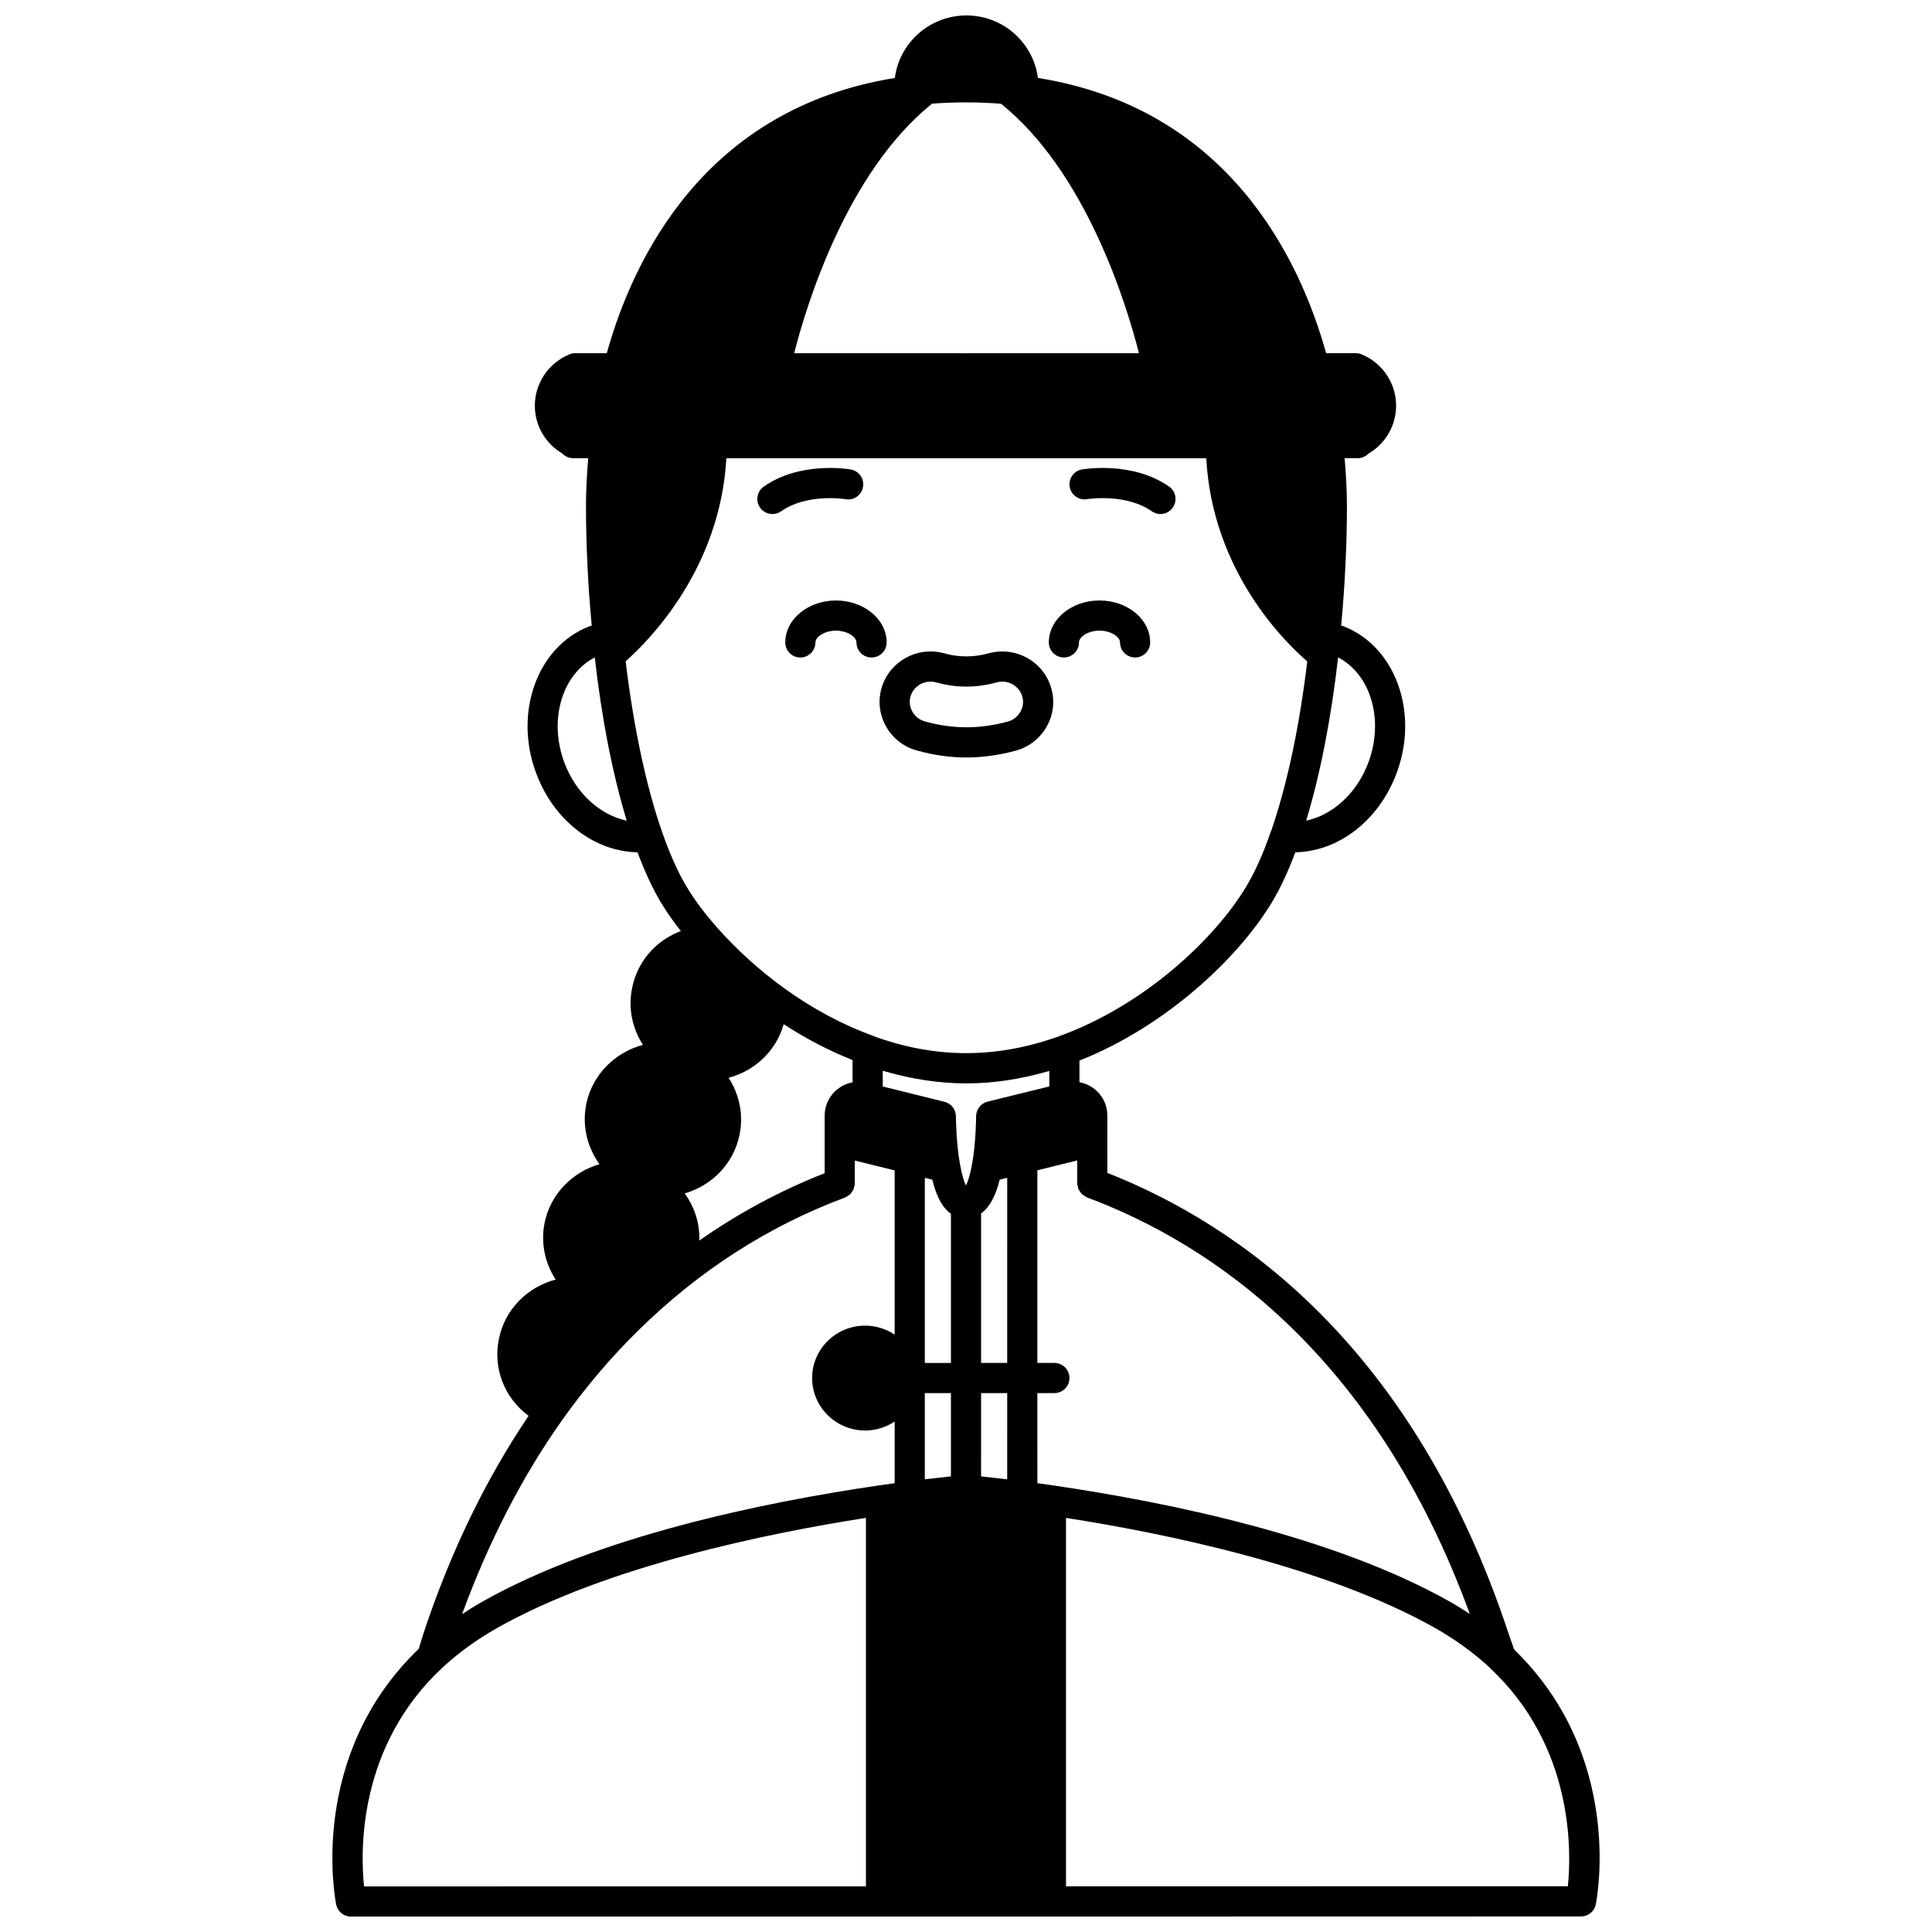 <?xml version="1.0" encoding="UTF-8"?>
<!-- Uploaded to: SVG Repo, www.svgrepo.com, Generator: SVG Repo Mixer Tools -->
<svg width="800px" height="800px" version="1.1" viewBox="144 144 512 512" xmlns="http://www.w3.org/2000/svg">
 <defs>
  <clipPath id="a">
   <path d="m232 148.09h336v503.81h-336z"/>
  </clipPath>
 </defs>
 <path d="m430.73 268.41c-2.172 0.379-3.617 2.441-3.242 4.613 0.375 2.172 2.43 3.625 4.613 3.262 0.102-0.016 10.168-1.652 17.145 3.215 0.695 0.488 1.496 0.719 2.281 0.719 1.262 0 2.504-0.594 3.281-1.711 1.262-1.812 0.824-4.301-0.992-5.566-9.703-6.777-22.535-4.625-23.086-4.531z"/>
 <path d="m368.09 276.29c2.184 0.398 4.238-1.078 4.617-3.25 0.383-2.176-1.07-4.25-3.246-4.629-0.543-0.098-13.375-2.25-23.055 4.543-1.809 1.266-2.246 3.762-0.98 5.57 0.781 1.105 2.019 1.703 3.277 1.703 0.793 0 1.59-0.234 2.289-0.723 6.934-4.863 16.996-3.227 17.098-3.215z"/>
 <path d="m409.59 316.64c-1.25 0-2.445 0.168-3.621 0.504-3.949 1.086-7.902 1.066-11.668 0.008-1.191-0.34-2.434-0.512-3.699-0.512-6.008 0-11.355 4-13 9.746-0.969 3.422-0.535 7.023 1.215 10.137 1.762 3.133 4.644 5.394 8.113 6.352 4.426 1.238 8.863 1.867 13.188 1.867 4.238 0 8.652-0.613 13.168-1.832 3.508-1 6.406-3.297 8.16-6.473 1.719-3.109 2.125-6.688 1.156-10.031-1.594-5.75-6.941-9.766-13.012-9.766zm4.859 15.93c-0.719 1.301-1.91 2.242-3.297 2.637-7.641 2.062-14.68 2.035-22.07-0.031-1.406-0.391-2.578-1.309-3.289-2.574-0.699-1.246-0.875-2.684-0.496-4.027 0.668-2.324 2.852-3.941 5.312-3.941 0.52 0 1.023 0.066 1.516 0.211 5.203 1.465 10.598 1.496 16.012-0.004 2.91-0.832 5.996 0.922 6.777 3.75 0.383 1.332 0.219 2.742-0.465 3.981z"/>
 <g clip-path="url(#a)">
  <path d="m545.27 581.15-1.477-4.223c-25.09-75.82-71.137-108.24-106.34-122.1l0.004-15.211c0-2.766-1.258-5.336-3.457-7.055-1.172-0.914-2.523-1.496-3.938-1.758v-5.734c23.23-9.223 42.191-27.398 50.914-41.793 2.289-3.781 4.394-8.309 6.293-13.41 11.441-0.195 22.195-8.426 26.855-21.008 5.988-16.047-0.293-33.48-14.035-38.875-0.219-0.082-0.445-0.109-0.664-0.184 0.965-10.402 1.523-21.066 1.523-31.82 0-3.992-0.242-8.23-0.609-12.555h3.445c1.121 0 2.129-0.461 2.856-1.199 4.512-2.625 7.34-7.43 7.34-12.715 0-5.957-3.586-11.297-9.141-13.605-0.488-0.203-1.008-0.309-1.535-0.309h-7.867c-7.051-25.285-26.102-64.891-76.379-72.941-1.219-9.312-9.199-16.562-18.941-16.562-9.762 0-17.758 7.25-18.977 16.566-50.262 8.117-69.297 47.68-76.34 72.945h-8.387c-0.527 0-1.047 0.105-1.535 0.309-5.555 2.312-9.141 7.652-9.141 13.605 0 5.258 2.801 10.027 7.277 12.664 0.727 0.762 1.742 1.246 2.879 1.246h0.508 0.008 0.012 3.465c-0.355 4.156-0.594 8.348-0.594 12.555 0 10.793 0.559 21.48 1.52 31.828-0.227 0.078-0.48 0.109-0.703 0.195-13.73 5.391-20.023 22.82-14.039 38.852 4.656 12.578 15.41 20.809 26.871 21.012 1.965 5.219 4.062 9.746 6.273 13.398 1.453 2.414 3.219 4.918 5.219 7.465-6.57 2.465-11.473 8.008-12.898 14.996-1.152 5.426 0.047 10.809 2.848 15.172-7.328 1.969-13.352 7.766-15.004 15.602-1.188 5.781 0.234 11.504 3.488 16.02-7.106 2.07-12.91 7.766-14.523 15.441-1.113 5.402 0.082 10.766 2.902 15.137-7.363 1.938-13.398 7.769-15.012 15.629-1.68 7.941 1.508 15.785 7.844 20.488-11.375 16.824-20.762 36.199-27.906 57.809l-1.199 3.922c-29.418 28.266-22.211 66.148-21.883 67.762 0.375 1.863 2.016 3.207 3.918 3.207h140.49l185.49-0.039c1.902 0 3.543-1.34 3.918-3.203 0.324-1.621 7.5-39.305-21.641-67.527zm-11.762-9.434c-1.727-1.141-3.492-2.246-5.336-3.289-30.492-17.188-73.977-26.223-105.09-30.781-1.438-0.207-2.832-0.402-4.168-0.59l-0.004-23.875h4.516c2.207 0 3.996-1.793 3.996-3.996 0-2.207-1.793-3.996-3.996-3.996h-4.516v-51.047l10.555-2.613v6.043c0 0.027 0.016 0.051 0.016 0.082 0.008 0.312 0.105 0.605 0.184 0.902 0.055 0.207 0.062 0.43 0.148 0.621 0.102 0.23 0.277 0.414 0.418 0.625 0.148 0.211 0.266 0.449 0.449 0.629 0.145 0.141 0.344 0.223 0.512 0.344 0.262 0.184 0.504 0.379 0.805 0.5 0.027 0.012 0.043 0.031 0.066 0.043 32.664 12.211 76.195 41.281 101.45 110.4zm-142.43-115.09c0.703 2.973 2.082 7.016 4.926 9.055v39.512h-6.918v-49.059zm4.926 78.633c-1.742 0.18-4.074 0.434-6.918 0.77v-22.844h6.918zm14.91 0.77c-2.84-0.336-5.172-0.586-6.918-0.77l0.004-22.074h6.918zm-6.914-30.84v-39.621c2.824-2.047 4.215-5.988 4.914-8.938l2.004-0.496-0.004 49.055zm18.07-73.27-16.344 4.023c-1.785 0.441-3.043 2.043-3.047 3.883 0 0.066-0.016 6.887-1.094 12.797-0.543 2.992-1.16 4.652-1.602 5.551-0.434-0.898-1.023-2.562-1.562-5.551-1.078-5.91-1.094-12.688-1.094-12.758 0-1.836-1.25-3.438-3.039-3.879l-16.352-4.059v-4.172c7.418 2.191 14.855 3.356 22.188 3.356 7.195 0 14.555-1.145 21.949-3.297zm-52.133-1.098c-1.43 0.273-2.793 0.863-3.977 1.797-2.172 1.715-3.418 4.281-3.418 7.043v15.25c-11.711 4.594-22.812 10.555-33.215 17.84 0.152-4.566-1.273-8.895-3.883-12.48 7.148-2.062 12.957-7.816 14.539-15.523 1.117-5.387-0.078-10.746-2.902-15.129 6.922-1.809 12.598-7.078 14.598-14.199 5.934 3.867 12.043 7.039 18.254 9.504v5.898zm-76.941 89.477c6.258-8.777 13.059-16.777 20.219-23.773 16.055-15.797 34.469-27.625 54.719-35.164 0.027-0.012 0.043-0.031 0.07-0.043 0.301-0.121 0.543-0.312 0.801-0.496 0.168-0.121 0.367-0.203 0.512-0.348 0.184-0.18 0.301-0.414 0.449-0.629 0.145-0.207 0.32-0.391 0.418-0.625 0.082-0.195 0.098-0.414 0.152-0.625 0.074-0.301 0.176-0.586 0.18-0.898 0-0.031 0.016-0.055 0.016-0.082v-6.055l10.555 2.602v43.52c-2.238-1.496-4.938-2.371-7.836-2.371-7.738 0-14.031 6.227-14.031 13.871 0 7.672 6.297 13.914 14.031 13.914 2.898 0 5.598-0.875 7.836-2.379v16.348l-4.18 0.582c-31.117 4.555-74.609 13.602-105.09 30.816-1.844 1.039-3.617 2.156-5.359 3.305 7.023-19.188 15.926-36.484 26.535-51.469zm131.71-101.7c-16.734 6.035-32.871 5.957-49.27-0.031-0.051-0.023-0.09-0.066-0.145-0.09-7.984-2.891-15.848-7.102-23.371-12.512-6.535-4.715-12.695-10.27-17.812-16.078-3.301-3.727-6.008-7.332-8.047-10.734-2.324-3.828-4.543-8.766-6.602-14.676-4.227-12.113-7.527-27.613-9.66-45.234 6.012-5.285 25.051-24.34 26.688-53.793h127.18c1.617 29.828 20.68 48.594 26.766 53.824-2.066 17.285-5.356 32.785-9.566 44.941-0.016 0.031-0.02 0.066-0.031 0.105-0.004 0.012-0.008 0.02-0.012 0.031-0.023 0.055-0.07 0.098-0.094 0.156-1.965 5.746-4.184 10.676-6.594 14.656-8.324 13.723-26.832 31.25-49.43 39.434zm-33.699-247.13c6.273-0.461 12.43-0.445 18.277 0.031 22.598 18.133 33.301 53.344 36.555 66.113h-45.723c-0.094 0-0.168 0.047-0.262 0.051-0.094-0.008-0.168-0.051-0.262-0.051h-45.129c3.246-12.762 13.93-47.949 36.543-66.145zm115.62 174.62c-3.016 8.133-9.512 13.938-16.484 15.395 3.707-12.195 6.606-26.949 8.469-43.266 8.613 4.477 12.254 16.508 8.016 27.871zm-213.07-0.008c-4.238-11.352-0.578-23.379 8.059-27.855 1.84 16.223 4.746 31.023 8.469 43.258-7.004-1.465-13.512-7.254-16.527-15.402zm-32.336 239.88c4.297-3.977 9.184-7.516 14.523-10.527 29.164-16.473 72.043-25.172 97.738-29.176v97.641l-133.01 0.016c-0.973-9.32-1.652-37.086 20.746-57.953zm298.28 57.914-133 0.016v-97.629c25.707 4.004 68.57 12.695 97.738 29.137 5.488 3.106 10.434 6.699 14.703 10.68 0.031 0.031 0.043 0.074 0.074 0.105 22.062 20.738 21.434 48.387 20.484 57.691z"/>
 </g>
 <path d="m378.97 314.25c0-6.129-6.023-11.113-13.434-11.113-7.406 0-13.434 4.984-13.434 11.113 0 2.207 1.793 3.996 3.996 3.996 2.207 0 3.996-1.793 3.996-3.996 0-1.441 2.375-3.117 5.438-3.117s5.438 1.676 5.438 3.117c0 2.207 1.793 3.996 3.996 3.996 2.211 0 4.004-1.789 4.004-3.996z"/>
 <path d="m435.38 303.13c-7.406 0-13.434 4.984-13.434 11.113 0 2.207 1.793 3.996 3.996 3.996 2.207 0 3.996-1.793 3.996-3.996 0-1.441 2.375-3.117 5.438-3.117s5.438 1.676 5.438 3.117c0 2.207 1.793 3.996 3.996 3.996 2.207 0 3.996-1.793 3.996-3.996 0.004-6.125-6.019-11.113-13.426-11.113z"/>
</svg>